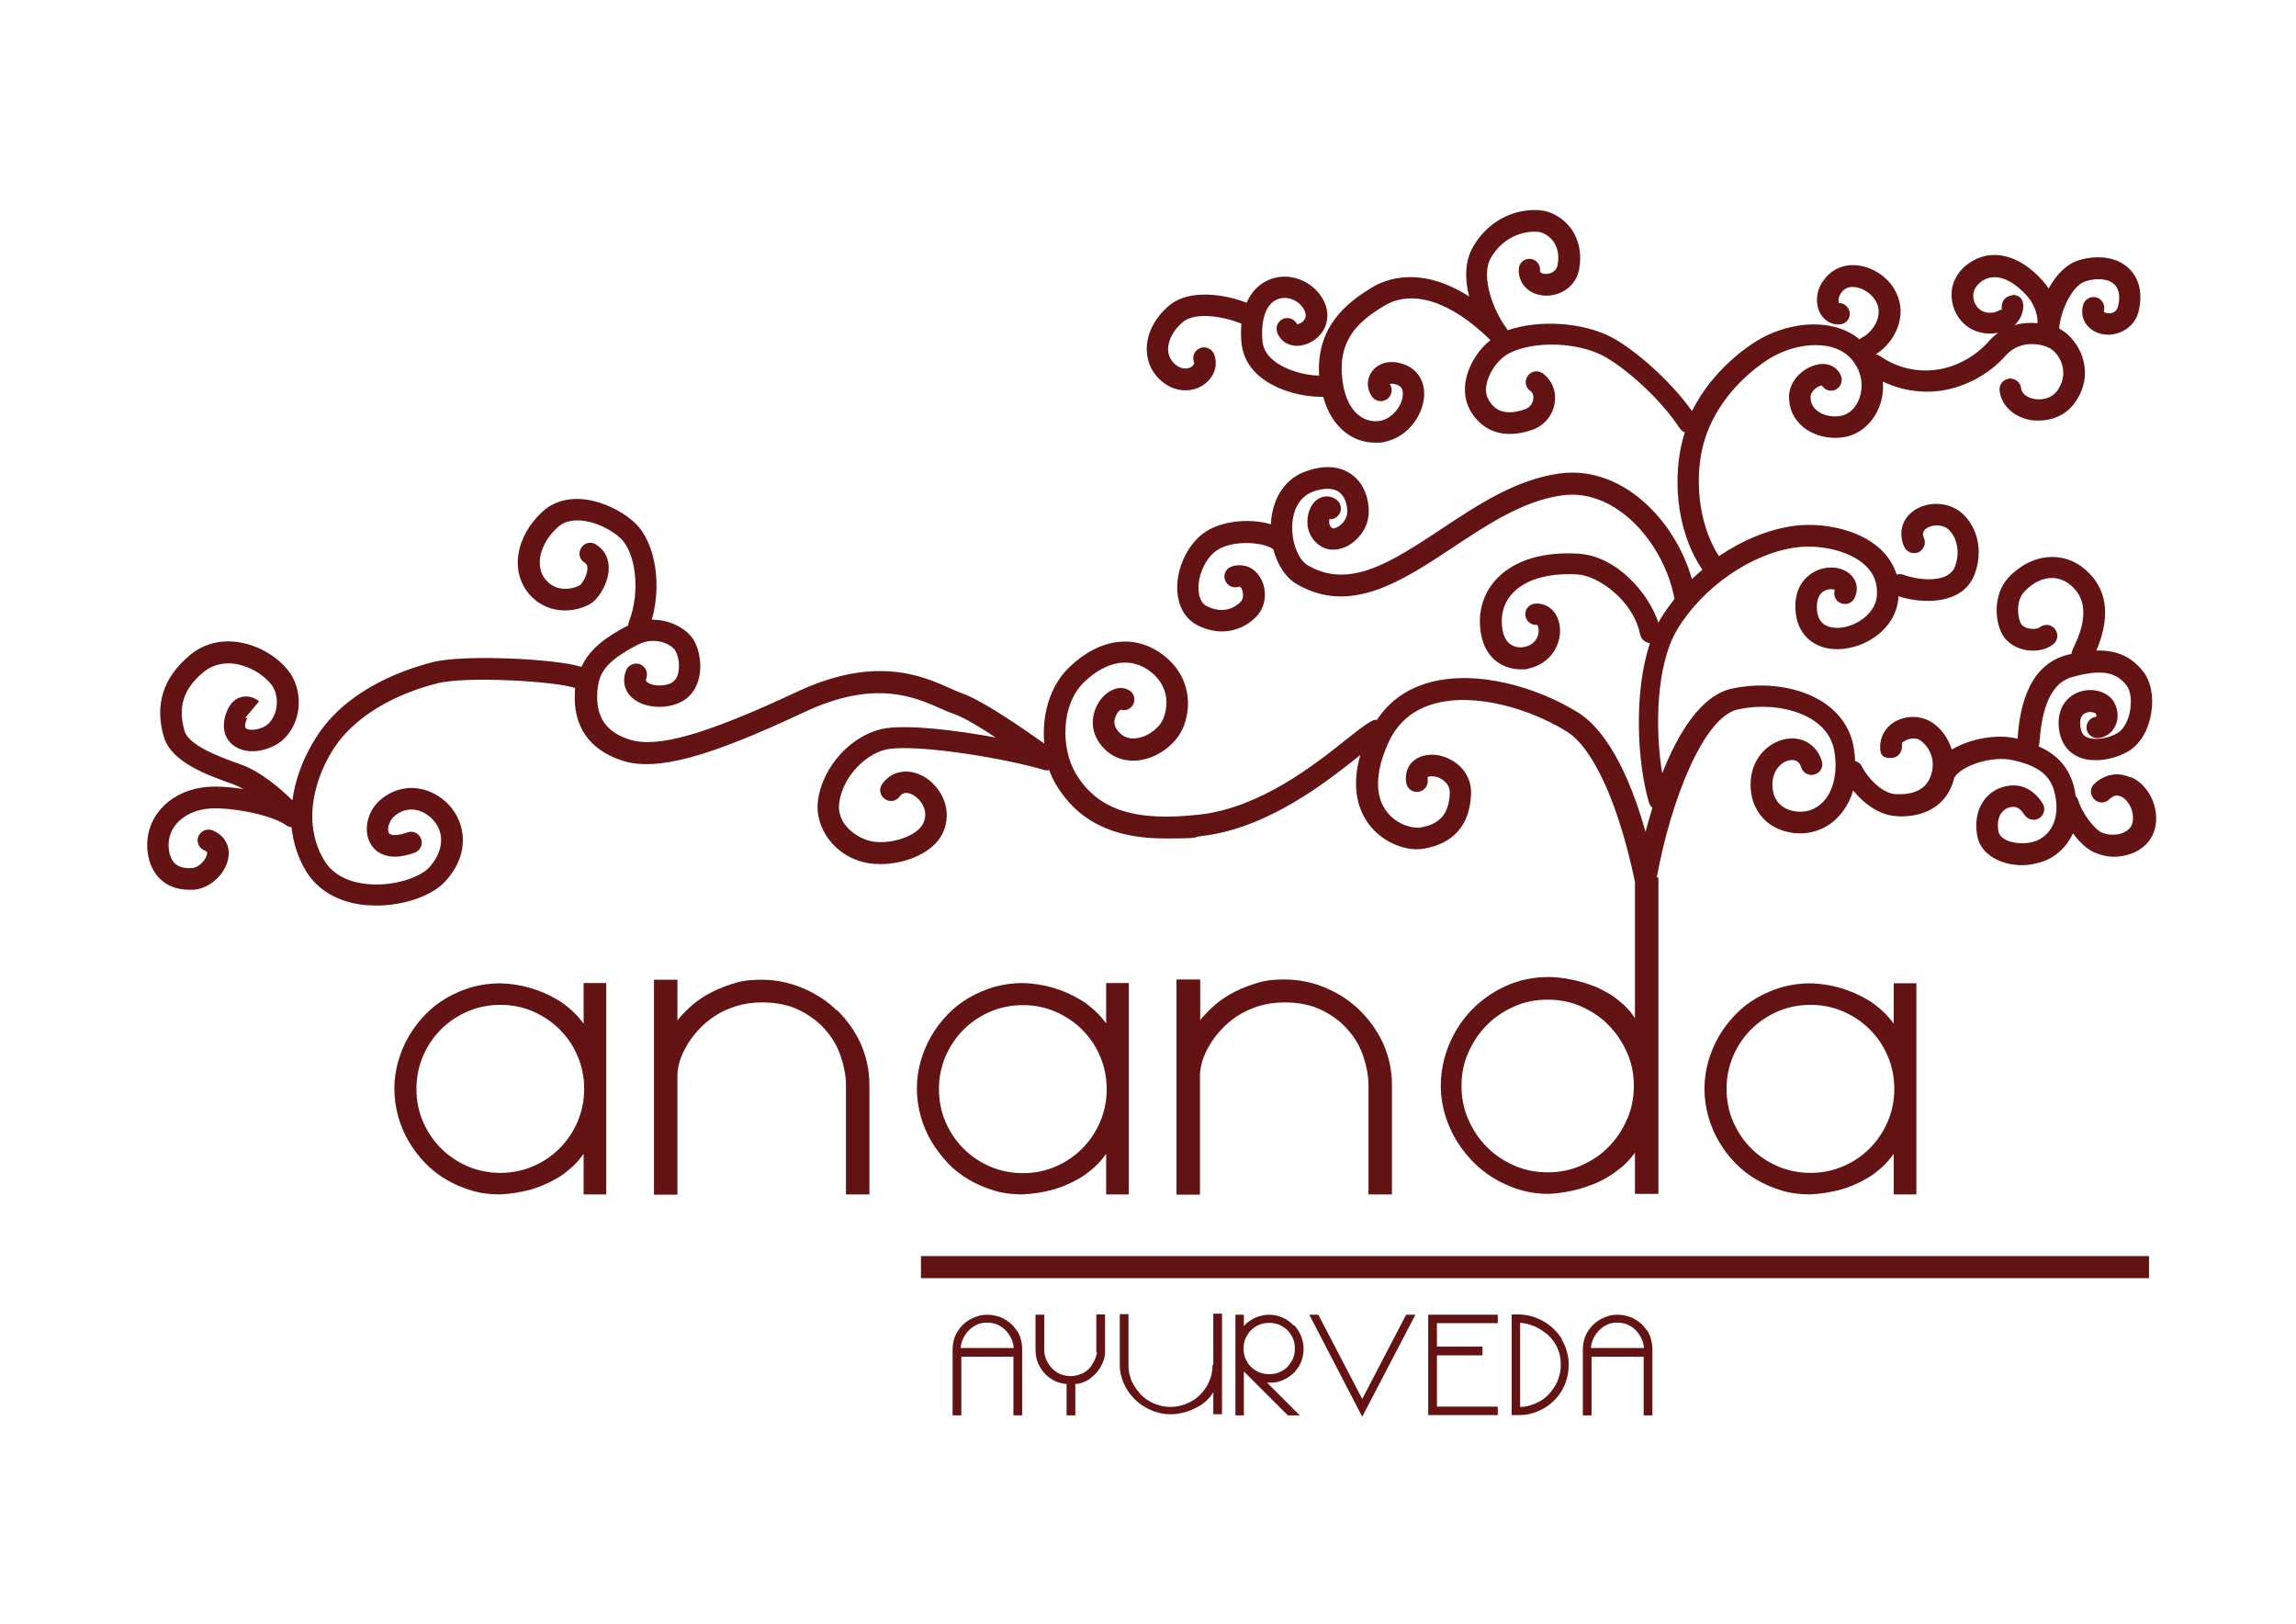 <?xml version="1.0" encoding="UTF-8"?>
<svg id="Calque_1" data-name="Calque 1" xmlns="http://www.w3.org/2000/svg" version="1.1" viewBox="0 0 841.9 595.3">
  <defs>
    <style>
      .cls-1 {
        fill: #631313;
        stroke-width: 0px;
      }
    </style>
  </defs>
  <path class="cls-1" d="M780.9,284.9c-4.4-2-9.3-1-13,2.5-1.6,1.5-1.6,4,0,5.6,1.5,1.6,4,1.6,5.6,0,1.8-1.8,3.3-1.4,4.2-1,2.3,1,4.6,4.4,4.4,8.3,0,2-.9,3.5-2.6,4.5-2.4,1.5-6.2,1.6-8.9.4-2.8-1.3-7.3-7.4-8.5-11.7-.2-.6-.5-1.2-1-1.6-.1-1-.3-2-.5-3-2-8.4-7.4-12.8-13.1-15.3.1-.4.2-.7.3-1.1.7-9.2,2.6-21.7,12.1-24.3,11.8-3.3,16.4-1.2,19.8,3,1.5,1.9,2,5.4,1.4,9.1-.6,3.8-2.4,7-4.4,8.3-3.1,2-8.6,3.1-11.6,1.6-.9-.4-2.1-1.4-2.3-4.2-.2-2.4.4-4,1.9-4.6,1.5-.7,3.3-.2,3.7.1.4.8.3,1.3.2,1.3-2.2.2-3.7,2.2-3.5,4.3s2.2,3.7,4.3,3.5c2.6-.3,4.9-1.8,6.1-4.2,1.4-2.6,1.3-5.8-.2-8.8-2-3.7-7.4-5.6-12.3-4.1-4.3,1.2-8.7,5.3-8.1,13,.4,4.9,2.7,8.7,6.6,10.7,2.1,1.1,4.5,1.5,7,1.5,4.5,0,9.1-1.5,12.3-3.5,4-2.5,7-7.6,8-13.7,1-6-.1-11.7-3-15.4-4.3-5.4-9.7-7.8-17.1-7.6,4.9-11.6,4.2-21-2.2-27.9-3.9-4.2-8.7-6.4-14-6.4h0c-5.7,0-11.3,2.6-15.9,7.4-6.1,6.4-5.2,17.1-1.8,21.9,1.7,2.5,5,4.4,8.6,4.9,3.6.5,7.1-.3,9.5-2.2,1.7-1.4,2-3.8.6-5.6s-3.8-2-5.6-.6c-.7.5-2,.7-3.4.5-1.7-.2-2.9-1-3.3-1.6-1.3-1.9-2.3-8.5,1.1-12,3-3.2,6.6-5,10.1-5h0c3,0,5.8,1.3,8.2,3.9,6.9,7.3,1.2,18.6-.6,22.3h0c-.2.6-.4,1.1-.4,1.6-.6.2-1.3.3-2,.5-15.4,4.3-17.2,22.7-17.8,30.6-.2,0-.4,0-.6-.1-6.9-1.6-16.7,0-23.5,4.1-1.6-5.1-5.1-9.2-9.3-11-3.8-1.6-8.5-1.2-12.1,1.1-3.1,2-4.9,5.3-4.9,9s1.8,4,4,4,4-1.8,4-4,.1-1.6,1.3-2.4c1.3-.8,3.3-1,4.6-.5,2.9,1.3,7.2,6.6,4.6,13.7-2.6,7-10.8,6.6-13.3,6.4-4.5-.5-9.6-5.6-11.9-10.1-.5-1.1-1.5-1.8-2.5-2,0-1.6-.2-3.3-.5-5-1.1-6.7-4.9-12.3-10.8-16.3-8.8-5.9-21.8-7.9-34-5.2-11.2,2.5-19.6,16.3-25.4,31-2.7-16.2-2.3-39.7,5.5-52.7,9.3-15.5,27.2-27.9,43.5-30.1,8-1.1,19.3.8,25.5,6.6,3.2,3,4.6,6.8,4.2,11.3-.6,6.6-8,11.4-14.3,11.6-3.1,0-6.9-.9-7.6-6-.3-2.7-.1-6.1,2.7-7.6,1.5-.8,3-.6,3.8-.4-.7,1.9.2,4.1,2.1,4.9,2,.9,4.3,0,5.2-2,1.4-3.1.8-6.2-1.5-8.4-3.1-3-8.6-3.5-13.1-1.2-2.5,1.3-8.3,5.3-7,15.6,1,8,7.1,13.1,15.6,12.9,9.9-.2,21.1-7.4,22-18.8,0-.2,0-.4,0-.6,3.1,1,6.9,1.7,10.8,1.7,7.1,0,14.3-2.4,17.1-9.6,4.2-11-.7-21.3-7.7-24.6-5.3-2.5-12.1-1.5-16,2.3-3.2,3.1-4,7.6-2.1,12,.9,2,3.2,2.9,5.2,2.1,2-.9,2.9-3.2,2.1-5.2-.8-1.7-.2-2.6.4-3.2,1.4-1.4,4.6-2,7.2-.9,3.2,1.5,6.4,7.6,3.7,14.6-2.3,5.9-12.6,5.2-18.9,2.9-.8-.3-1.7-.3-2.4,0-1.1-3.4-3-6.5-5.8-9.2-8.3-7.9-22.4-10-32-8.7-9.3,1.3-18.9,5.3-27.4,11.1,0,0,0,0,0,0-8.2-12.6-8.7-30.1-5.7-41.1,5.1-18.5,20.1-28.8,24.5-31.5,7-4.2,15.7-5.8,22.3-4.1,4.2,1.1,7.4,3.5,9.4,7.2,2.2,3.9,2.4,8.7.6,12.6-1.3,2.9-3.5,4.8-6.1,5.4-3.2.7-6.9,0-9.2-2-1.5-1.3-2.3-3-2.2-5,0-1,.7-2,1.7-2.9.9-.7,1.8-1.1,2.4-1.2,1,1.6,3,2.4,4.8,1.7,2-.8,3-3.1,2.3-5.1-1.3-3.3-4.6-5-8.4-4.3-5,.9-10.5,5.5-10.7,11.6-.1,4.5,1.7,8.5,5.1,11.3,4.1,3.4,10.2,4.8,15.9,3.6,5-1.1,9.2-4.7,11.6-9.8,1.5-3.3,2.1-6.8,1.8-10.4,6.7,3.2,14.2,4.4,21.6,3.3,8.9-1.4,17.5-6.1,23.4-12.8,5.5-6.2,13.5-4.2,16.1-2.8,1.8.9,4.1,3.5,4.8,6.8.7,3.1,0,6-1.9,8.8-2.3,3.1-6.2,3.7-9.2,2.9-.9-.2-3.8-1.2-4.1-3.8-.3-2.2-2.2-3.7-4.4-3.5-2.2.3-3.7,2.2-3.5,4.4.6,5,4.4,9,10,10.5,1.3.4,2.8.5,4.3.5,4.7,0,9.8-1.8,13.2-6.4,4.3-5.9,4.2-11.6,3.3-15.3-1.2-5.2-4.8-9.9-8.9-12,0,0,0,0,0,0,0,0,0-.3,0-.7.8-6.8,5-15.3,9.7-16.7,4.3-1.3,8.3-.9,10.4,1.1,2.2,2,2.1,5.4,1.5,7.9-.3,1.4-1.1,2.3-2.3,2.6-1.3.4-2.5,0-2.9-.3,0,0-.2-.1,0-.6.5-2.1-.8-4.3-2.9-4.8-2.1-.5-4.3.8-4.8,2.9-.8,3.2,0,6.2,2.3,8.2,2.6,2.5,6.8,3.3,10.6,2,4-1.3,6.8-4.4,7.6-8.5,1.4-6.4,0-11.8-3.9-15.4-4.3-3.9-11-4.9-18.1-2.8-4.8,1.5-8.5,5.6-11.1,10.4-.7-1-1.4-2-2.3-3-8.7-9.7-19.1-12-27.2-6.1-4.4,3.2-6.6,7.9-6,13,.5,5,3.7,9.5,8.1,11.4,2.8,1.2,6,1.5,8.9.9-1.2.9-2.4,1.9-3.5,3.2-4.8,5.4-11.6,9.2-18.7,10.3-7.4,1.1-14.9-.6-21.2-5-.5-.3-1-.5-1.5-.6,3.9-2.4,7.1-6.5,8.4-11,1.4-4.6.7-9.3-1.9-13.4-3.2-5-9.2-8.3-14.9-8.3h0c-4.6,0-8.5,2.2-11.1,6.1-2.6,3.9-2.7,8.7-.5,12.2,1.7,2.5,4.4,3.8,7.2,3.4,2.2-.4,3.6-2.4,3.2-4.5-.3-1.9-2-3.3-3.9-3.3-.2-.5-.4-1.8.6-3.4,1.1-1.7,2.5-2.5,4.4-2.5h0c3,0,6.5,2,8.2,4.7,1.4,2.1,1.7,4.4,1,6.9-1,3.4-3.7,6-5.8,7-.3.2-.6.4-.9.6-2.5-2.1-5.5-3.6-8.9-4.5-10.4-2.7-21.5.7-28.4,4.9-4.2,2.5-16.6,11-24.1,25.9-8.1-11.4-20.9-22.4-29.2-26.9-10.6-5.7-27-6.7-38.4-2.7-.1-.3-.3-.6-.5-.9-4-5.2-9.9-18.6-5.5-25.9,4.5-7.5,11.8-9.7,17.1-9.3,1.5.1,3.8,1.1,5.6,3.4,1.2,1.7,2.5,4.5,1.6,8.9-.5,2.6-3.2,3.3-4.8,3.1-1.7-.2-1.7-1-1.6-1.4.1-2.2-1.6-4-3.7-4.1-2.2-.1-4,1.6-4.1,3.7-.3,5,3.3,9,8.5,9.7,5.5.7,12.1-2.3,13.6-9.4,1.1-5.7,0-11.1-3-15.2-2.8-3.7-7-6.2-11.2-6.6-7.7-.7-18.1,2.4-24.5,13.1-3.3,5.5-3.2,12.3-1.6,18.5-17.7-11.3-30.4-6.5-35.6-3.3-9.7,5.8-20.5,14.7-19.4,32.3-4.9,0-12.4-1.9-16.9-5.7-2.4-2-3.7-4.4-3.9-7.1-.3-3.2-.6-13.8,6.6-15.5,3.1-.7,5.9.8,7.4,2.4,1.4,1.4,2.1,3.2,1.8,4.5-.2.8-.8,1.6-1.7,2.1-.6.3-1.1.5-1.4.5-.8-1.8-2.9-2.7-4.8-2.1-2.1.7-3.2,2.9-2.5,5,1.1,3.2,4,5.1,7.6,5,4.1-.2,9.2-3.2,10.5-8.5,1-4-.4-8.5-3.8-11.9-3.9-4-9.6-5.8-14.8-4.6-4.9,1.1-8.6,4.4-10.7,9.2-7.4-2.9-20.8-5.4-28.5,1.1-5.2,4.4-8.3,10.5-8.1,16.3.1,4.7,2.2,8.9,6,11.8,2.7,2.1,5.5,2.9,8.2,2.9s5.2-.9,7-2.3c3.6-2.7,5-6.9,3.5-10.9-.8-2-3.1-3.1-5.1-2.3-2,.8-3.1,3-2.3,5.1.3.8-.5,1.5-.8,1.7-1.2.9-3.4,1.2-5.7-.5-1.9-1.5-2.9-3.4-3-5.7,0-3.4,1.9-7.2,5.4-10.1,4.7-4,15.7-1.9,21.5.6-.2,2.1-.2,4.4,0,6.8.4,4.8,2.7,9.2,6.7,12.5,6.7,5.6,16.5,7.5,22.5,7.5s.5,0,.8,0c2.1,7.7,6.1,11.8,9.3,13.9,2.9,1.9,6.3,2.9,9.7,2.9s3.1-.2,4.7-.6c8.3-2.3,13.1-10.4,13.3-16.8.2-5.3-2.5-9.5-7.3-11.3-5.9-2.1-10,0-11.9,2.7-2,2.8-1.9,6.5.2,9.3,1.4,1.7,3.8,2,5.6.6,1.6-1.3,2-3.7.8-5.4.3-.1,1.1-.3,2.7.3.6.2,2.2.8,2.1,3.5-.1,3.6-3.2,8.2-7.5,9.5-2.6.7-5.5.3-7.9-1.3-3.5-2.3-5.9-6.8-6.7-13-2-14.2,4.7-21.4,15.3-27.7,10.3-6.2,24.5-1.6,38.9,12.6-3.8,3-6.9,7.5-8.4,12.2-1.5,4.8-1.2,9.5.8,13.2,3.2,5.9,8.4,9,14.7,9,2.6,0,5.5-.5,8.5-1.6,4.3-1.6,7.4-5.4,8-10,.6-4.2-1.1-8.2-4.4-10.6-1.8-1.3-4.2-.9-5.5.9-1.3,1.8-.9,4.2.9,5.5,1.3.9,1.2,2.4,1.1,3.1-.2,1.3-1,2.9-2.9,3.6-9.7,3.5-12.6-1.9-13.6-3.7-1.3-2.3-.8-5.1-.2-7,1.3-4.1,4.6-8.2,8.1-9.9,9.1-4.5,24.9-4,34.5,1.2,7.8,4.2,20.7,15.5,27.8,26.4.5.7,1.1,1.2,1.9,1.5-.3.8-.5,1.6-.7,2.4-3.6,13.1-2.9,32.8,6.8,47.5.1.2.2.3.4.4-1.3,1.1-2.6,2.3-3.9,3.5-2.9-10-8.4-19.4-15.7-26.5-9.7-9.5-21.4-13.8-32.9-12.2-15.9,2.2-30,11.5-43.5,20.5-17.9,11.8-33.4,22.1-48.7,13.2-3.8-2.2-6.3-9.3-5.7-15.8.3-3.3,1.8-9.2,7.7-11.3,2.8-1,6.7-1.7,9.4.2,2.3,1.7,3.1,5,3,7.3,0,2.4-1.6,4.2-3,5.2-1.2.8-2.1.9-2.3.8-.5-.3-1.1-.7-1.3-1.8,0-.5,0-1.1,0-1.5,1.3,0,2.5-.4,3.4-1.5,1.4-1.7,1.1-4.2-.6-5.6-1.8-1.4-4-1.7-6.1-.8-2.7,1.2-4.5,4.4-4.7,8.2-.2,4.2,1.8,7.8,5.3,9.8,2.7,1.5,6.3,1.4,9.7-.5,3.5-2,7.3-6.2,7.5-12.1.1-4.4-1.4-10.4-6.2-13.9-3-2.2-8.3-4.2-16.6-1.3-7.4,2.5-12.1,9.1-13,18,0,.5,0,1-.1,1.5-8.2-2.4-19.9-1.3-26.2,4.5-5.8,5.3-9.1,14.3-7.9,21.9.8,5.1,3.5,8.9,7.7,10.9,3,1.4,5.9,2,8.4,2,6.4,0,11.2-3.5,13.4-6.3,3-3.7,3.2-9.7.5-13.8-2.3-3.5-6-4.9-10-3.8-2.1.6-3.4,2.7-2.8,4.8s2.7,3.3,4.8,2.8c.6-.2.9-.1,1.3.5.8,1.3.8,3.5,0,4.6-.5.6-4.8,5.6-12.4,2.1-1.8-.8-2.8-2.5-3.2-4.9-.8-4.9,1.6-11.4,5.4-14.8,5.6-5.1,18.4-4.1,21.9-1.3,1.5,5.7,4.6,10.5,8.7,12.8,19.5,11.4,38.6-1.2,57-13.4,12.8-8.5,26.1-17.3,40.3-19.2,19.7-2.7,37.4,17.7,41.1,38-1.9,2.4-3.7,4.9-5.2,7.4-.2.4-.5.8-.7,1.3-3.6-10.9-15.3-24.4-29.3-25.3-12.7-.8-23.2,2.3-29.6,8.8-4.7,4.7-7,11.1-6.5,17.8.5,7.3,3.6,11.1,6.2,13,2.4,1.8,5.5,2.8,8.6,2.8s2-.1,3-.3c8.6-1.9,12.3-9.5,11.4-15.7-.7-5.1-4.4-8.4-9-8.1-2.2.2-3.8,2.1-3.6,4.2.2,2.2,2.1,3.8,4.3,3.6.3.2.8,1.4.5,3.2-.2,1.2-1.2,4.1-5.2,4.9-1.4.3-3.5.2-5.2-1.1-1.8-1.3-2.8-3.8-3-7.3-.3-4.5,1.2-8.6,4.3-11.7,4.8-4.8,13.1-7.1,23.5-6.5,7.5.5,20.4,9.5,22.9,22,.4,1.8,1.9,3,3.6,3.2-6.1,18.3-4.6,44-.4,58.3.2.8.7,1.5,1.3,2-.9,3.1-1.8,6.1-2.5,8.9-8.3-29.4-18.6-39.9-24.5-43.6-14.9-9.4-37.9-16.3-55.8-10.9-7.8,2.4-13.9,6.9-18.2,13.4-.6,0-1.2,0-1.8.4-2.1,1-5,3.3-9.3,6.7-11.8,9.4-31.5,25-53.6,27.6-24.2,2.8-37.8-1.7-45.8-15.1-5.4-9.2-5.5-25.2,3.2-33.5,8.4-8,17.4-9.3,24.6-3.5,5.1,4.1,6.8,10.3,4.5,16.6-1.4,3.8-6,7.2-10.3,7.6-3,.3-5.4-.9-7.1-3.6-1-1.6-.7-3.3-.3-4.3.5-1.4,1.4-2.3,1.9-2.6,1.8.5,3.7-.2,4.6-1.9,1-1.9.3-4.3-1.6-5.3-2.9-1.6-6.5-.6-9.4,2.4-3.4,3.6-5.5,10.2-2,16,3.2,5.3,8.5,8,14.6,7.4,7.4-.7,14.5-6.1,17-12.7,3.5-9.5.8-19.3-7-25.5-10.5-8.4-23.6-6.9-35,4-7.4,7.1-10.1,18-9.2,28-7.2-5.1-22.4-15.7-30.1-18.4-1.2-.4-2.7-1.1-4.3-1.8-10.3-4.6-27.5-12.3-56.4,1.3-33.3,15.6-51,20.6-61.1,17.5-8.7-2.7-12.5-8.2-12-17.3.4-6.9,2.7-11.2,14.8-17.5,6.5-3.4,12.7,0,13.9,2.3,1.1,1.9,1.7,5.5.9,8.4-.4,1.5-1.2,2.5-2.3,3.2-2.9,1.6-7.5,1.2-9.1-.3-.3-.3-.5-.5-.2-1.4.7-2-.3-4.3-2.4-5.1-2-.7-4.3.3-5.1,2.4-1.4,3.9-.5,7.6,2.5,10.1,4.3,3.7,12.5,4.2,18,1.2,3-1.6,5.1-4.4,6.1-7.9,1.5-5.3.3-11.1-1.6-14.4-2.3-4.1-8.5-7.8-15.5-7.7,3.7-12.9,1.3-28-5.8-35.1-3.8-3.8-9.7-7-15.5-8.4-7.5-1.8-14.1-.4-18.7,3.8-10.1,9.2-12.1,22.4-4.7,30.6,7.6,8.4,18.7,5.9,23,2.7,2.6-2,6.1-7.6,5.9-13-.1-3.5-1.8-6.4-4.7-8.2-1.9-1.2-4.3-.6-5.4,1.3-1.2,1.9-.6,4.3,1.3,5.4.6.4.9.8,1,1.8.1,2.5-1.9,5.8-2.7,6.4-.8.6-7.6,3.6-12.4-1.7-4.4-4.9-2.6-13.3,4.2-19.5,5.9-5.5,17.9-1,23.3,4.3,5,5,7.3,18.7,2.8,30.4-.2.5-.3.9-.3,1.4,0,0-.1,0-.2,0-8,4.2-13.9,8.5-16.9,15.1-9.2-3-43-4.6-54.3-1.8-10.3,2.6-29.4,9.2-40.9,24.6-2.2,3-7.7,11.1-10.1,22.2-.3,1.3-.5,2.6-.7,3.9-4.1-4-11.4-10.5-19.1-13.2-7-2.5-18.7-6.7-20.4-12.1-2.6-8.8-.5-15.5,6.8-21.6,3.8-3.2,8.1-3.5,11-3.2,5.3.6,10.8,3.6,14,7.7,1.9,2.4,2.5,6.2,1.6,9.6-.8,2.9-2.5,5.1-4.8,6.1-3.2,1.3-5.5.9-6.1.3-.6-.5-.3-1.6-.1-2.3.4-1.3.8-1.7.8-1.7-.2.2-.7.3-1,.2l5.1-6.1c-1.4-1.2-4.1-2.3-6.7-1.5-2.7.8-4.6,3.1-5.7,6.8-1.2,4.1-.4,7.9,2.4,10.4,3.4,3,8.9,3.5,14.5,1.1,4.6-1.9,8-6.1,9.4-11.4,1.5-5.8.3-12.1-3.1-16.5-4.5-5.8-12-9.9-19.4-10.7-6.3-.7-12.2,1-16.9,5-9.7,8.1-12.9,18.2-9.4,29.9,2.8,9.3,15.8,13.9,25.3,17.3,1.3.5,2.6,1.1,3.9,1.8-5.7-.9-11.3-1.2-15.1-.6-13,1.9-21.4,11.8-20.1,23.5.5,4.4,2.3,8.1,5.2,10.6,1.9,1.6,5.1,3.4,10,3.4s1.6,0,2.4-.1c5.8-.7,11.4-6.2,12.1-12.1.5-4.3-1.8-8-6-9.6-2-.8-4.3.3-5.1,2.3-.8,2,.3,4.3,2.3,5.1,1,.4,1,.7.9,1.2-.2,2-2.8,4.9-5.1,5.2-2.8.3-4.9-.2-6.4-1.4-1.7-1.4-2.3-3.7-2.5-5.4-1-8.7,6.3-13.8,13.4-14.8,7.3-1.1,23.9,1.8,29.7,6,.6.4,1.2.6,1.9.7.6,5.7,2.3,11,5.2,15.9,4.2,7.1,11.9,11.6,21.6,12.6,1.4.1,2.9.2,4.3.2,10,0,20.3-3.5,25.2-8.8,9.4-10.2,7.5-21.4,1.5-28-6.1-6.6-16.7-9.3-25.4-1.8-4.7,4.1-6.2,11.3-3.4,16,1.3,2.3,5.6,7.1,16.2,3.2,2-.8,3.1-3,2.3-5.1-.8-2-3-3.1-5.1-2.3-3.3,1.2-6,1.3-6.7.2-.8-1.3,0-4.3,1.8-6,5.1-4.5,10.9-2.6,14.4,1.2,4.4,4.8,3.8,11.6-1.4,17.4-3.4,3.7-13.1,7.1-22.9,6.1-5.1-.5-12-2.5-15.7-8.8-9.5-16-1.2-34.7,5.2-43.2,7.4-9.8,20.7-17.7,36.5-21.6,10.7-2.7,43.4-.7,50.2,1.7,0,0,.2,0,.2,0,0,.4-.1.9-.1,1.3-.8,12.8,5.3,21.5,17.5,25.4,12.4,3.9,31.1-1.1,66.8-17.9,25.7-12,40.2-5.5,49.9-1.2,1.7.8,3.4,1.5,4.9,2,3.5,1.2,9.3,4.7,15.2,8.6-14.5-2.7-31.5-4.7-40.3-3.4-12.1,1.9-23.3,13.8-24.9,26.7-1.2,9.3,5.7,20.6,18.7,22.8,1.4.2,2.8.3,4.3.3,9,0,19.4-4.1,22.8-11.4,3.9-8.5-.6-16.9-6.8-20.6-5.7-3.3-11.9-2.3-15.4,2.6-1.3,1.8-.9,4.2.9,5.5,1.8,1.3,4.2.9,5.5-.9,1.4-2,3.5-1.3,5-.5,2.6,1.5,5.9,5.7,3.6,10.4-2.1,4.5-11.5,7.8-18.6,6.6-5.7-1-13.2-6.4-12.2-14,1.3-10.3,10.6-18.8,18.2-19.9,11.4-1.7,42.6,3.4,57,7.7.6.2,1.2.2,1.8,0,.7,1.9,1.5,3.7,2.5,5.3,9.4,15.9,24.9,19.8,39.9,19.8s9.2-.4,13.6-.9c24.3-2.8,45.9-20,57.6-29.3.2-.1.3-.2.5-.4-3.6,12.6-.4,20.8,3.3,25.6,5.4,7,14,9.7,19.7,8.8,11.1-1.8,17.2-8.7,17.6-20.1.2-5.2-2.5-9.9-7.3-12.5-4.5-2.5-9.7-2.5-13.1-.2-2.7,1.8-3.9,4.9-3.4,8.5.3,2.2,2.3,3.7,4.5,3.4,2.2-.3,3.7-2.3,3.4-4.5,0-.6,0-.8,0-.9.2-.2,1.7-.6,3.8.1,1,.4,4.4,1.9,4.3,5.8-.3,7.6-3.6,11.4-10.9,12.6-2.8.4-8.6-1.1-12.2-5.8-4.4-5.7-4.3-14.3.4-24.9,3.2-7.3,8.7-12.2,16.3-14.5,15.4-4.7,36.3,1.9,49.3,10,9.8,6.1,19.1,26.8,25,55.1,0,0,0,0,0,0v50c-1.2-1.9-2.6-3.5-4.2-5-1.6-1.4-3.2-2.7-4.8-3.7-1.7-1-3.4-1.9-5.1-2.7-1.8-.7-3.5-1.3-5.2-1.8-3.9-1.1-7.9-1.8-12-1.9-6,0-11.4,1.1-16.3,3.4-4.9,2.3-9.1,5.3-12.6,9-3.5,3.7-6.2,8-8.1,12.7-1.9,4.8-2.9,9.7-2.9,14.7s1,9.9,3,14.7c2,4.8,4.8,9,8.3,12.7,3.5,3.7,7.7,6.7,12.6,8.9,4.8,2.2,10,3.4,15.6,3.4,3.9-.2,7.8-.8,11.7-1.9,1.6-.5,3.3-1.1,5.1-1.8,1.8-.7,3.5-1.6,5.3-2.7,1.8-1.1,3.4-2.3,5.1-3.7,1.6-1.4,3.1-3.1,4.5-5v15.1h8.6v-116h-.6c5.1-28.1,17.1-58.8,29.7-61.6,10-2.2,20.9-.6,27.9,4.1,4.2,2.8,6.7,6.6,7.5,11.1,1.2,7.1,0,13.2-3,17.4-2.1,2.7-4.9,4.5-8,4.8-3.3.4-6.6-.5-8.7-2.4-2-1.7-3-4.3-3-7.5,0-5.1,3.3-8.4,6.4-8.9,2.1-.3,3.5.5,4.2,2.7.7,2.1,2.9,3.2,5,2.5,2.1-.7,3.2-2.9,2.5-5-1.9-5.8-7-9-13-8-6.5,1.1-13.1,7.1-13.1,16.7,0,7,3.1,11.1,5.6,13.4,3.8,3.4,9.3,5,14.8,4.4,5.3-.6,10.1-3.4,13.4-7.9,1.7-2.3,3-4.9,3.8-7.7,3.8,4.7,9.1,8.6,14.7,9.3,1,.1,2,.2,3,.2,7.4,0,15.4-3,18.6-11.6.3-.9.6-1.8.8-2.6,2.9-4.7,14.2-8.1,21.5-6.4,9.4,2.1,13.8,5.6,15.3,12,1.8,7.5-.1,13.7-5.2,16.8-3.2,2-8.6,2.2-12.3.6-1.3-.6-2.8-1.6-3.1-3.2-.9-5,1.1-7.7,3.2-8.6,2.3-.9,4.2-.9,6.3,2.4,1.2,1.8,3.6,2.4,5.4,1.3,1.9-1.2,2.4-3.6,1.3-5.4-3.8-6.1-9.6-8.1-15.9-5.6-4.8,1.9-9.8,7.6-8.1,17.4.7,3.9,3.4,7.1,7.7,9,2.7,1.2,5.7,1.8,8.8,1.8s7.8-1,10.9-2.9c3.5-2.2,6.1-5.2,7.7-8.8,2.2,3,4.9,5.7,7.8,7,2.3,1,4.8,1.6,7.4,1.6s6.3-.8,8.9-2.4c3.9-2.4,6.2-6.2,6.4-10.9.3-6.7-3.5-13.3-9-15.8ZM738,108.3c-2.2,0-4,1.8-4,4s0,.9-1,1.5c-1.5,1-4.1,1.2-6,.3-1.8-.8-3.2-2.8-3.4-5-.2-1.6.2-3.8,2.8-5.8,6.6-4.8,13.9,1.9,16.7,5,3.7,4.1,4.1,8.4,4,10.2-2.6-.3-5.5-.1-8.4.7,2-1.9,3.2-4.3,3.2-7.1s-1.8-4-4-4ZM596.6,410.4c-1.7,3.8-3.9,7.2-6.8,10.1-2.8,2.9-6.2,5.1-10,6.8-3.8,1.7-8,2.5-12.3,2.5s-8.5-.8-12.3-2.5c-3.8-1.7-7.2-3.9-10-6.8-2.9-2.9-5.1-6.2-6.8-10.1-1.7-3.8-2.5-7.9-2.5-12.3s.8-8.4,2.5-12.2c1.7-3.8,3.9-7.2,6.8-10.1,2.9-2.9,6.2-5.1,10-6.8,3.8-1.7,7.9-2.5,12.3-2.5s8.5.8,12.3,2.5c3.8,1.7,7.2,3.9,10,6.8,2.8,2.9,5.1,6.2,6.8,10.1,1.7,3.8,2.5,7.9,2.5,12.2s-.8,8.5-2.5,12.3Z"/>
  <rect class="cls-1" x="337.7" y="460.5" width="450.3" height="8.1"/>
  <path class="cls-1" d="M372.8,487.8c-.6-.9-1.3-1.8-2.1-2.5-.8-.7-1.7-1.3-2.6-1.8-.9-.5-1.9-.9-3-1.1-1-.3-2.1-.4-3.1-.4s-2.1.1-3.1.4c-1,.3-2,.7-3,1.2-.9.5-1.8,1.1-2.6,1.9-.8.7-1.5,1.6-2.1,2.5-.6.9-1.1,2-1.4,3.1-.3,1.1-.5,2.4-.5,3.7v24.1h3.2v-21.5s19.1,0,19.1,0v21.5h3.2v-24.2c0-1.3-.2-2.6-.5-3.7-.3-1.2-.8-2.2-1.4-3.2ZM352.3,494.2c0-1.1.3-2.2.8-3.3.5-1.1,1.1-2.1,2-3,.8-.9,1.8-1.6,3-2.2,1.2-.6,2.5-.8,3.9-.8s2.8.3,3.9.8c1.2.6,2.2,1.3,3,2.2.8.9,1.5,1.9,2,3,.5,1.1.7,2.2.8,3.3h-19.4Z"/>
  <path class="cls-1" d="M402.2,495.8c0,.2,0,.6-.2,1.1-.1.5-.3,1.1-.6,1.7-.3.6-.7,1.3-1.1,2-.5.7-1.1,1.4-1.8,1.9-.7.6-1.6,1.1-2.6,1.4-1,.4-2.1.6-3.4.6s-2.7-.3-3.9-.8c-1.2-.6-2.2-1.3-3-2.2-.8-.9-1.5-2-2-3.1-.5-1.2-.7-2.4-.7-3.6v-12.8h-3.2v12.7c0,1.9.3,3.6,1,5.2.7,1.5,1.5,2.8,2.6,3.9,1.1,1.1,2.3,1.9,3.7,2.6,1.4.6,2.8.9,4.1,1v11.5h3.2v-11.5c1.1,0,2.1-.3,3.1-.7,1-.4,1.9-.9,2.7-1.6.8-.6,1.5-1.3,2.2-2.1.6-.8,1.2-1.6,1.6-2.5.4-.8.8-1.7,1-2.5.2-.8.3-1.6.3-2.3v-13.8h-3.2v13.8Z"/>
  <path class="cls-1" d="M444.6,500.5c0,1.4-.2,2.7-.5,4-.4,1.3-.9,2.5-1.5,3.6-.7,1.1-1.5,2.2-2.4,3.1-.9.9-2,1.8-3.1,2.4-1.1.7-2.4,1.2-3.7,1.6-1.3.4-2.7.6-4.2.6s-2.9-.2-4.2-.6c-1.3-.4-2.6-.9-3.7-1.6-1.2-.7-2.2-1.5-3.1-2.5-.9-1-1.7-2-2.4-3.2-.7-1.1-1.2-2.3-1.5-3.6-.4-1.3-.5-2.6-.5-3.9v-18.6h-3.2v18.5c0,1.6.2,3.2.7,4.7.4,1.5,1.1,3,1.9,4.3.8,1.4,1.8,2.6,2.9,3.7,1.1,1.1,2.4,2.1,3.8,2.9,1.4.8,2.9,1.5,4.5,1.9,1.6.5,3.3.7,5,.7,2,0,4-.4,5.9-1,.8-.3,1.7-.6,2.5-1,.9-.4,1.7-.9,2.6-1.4.8-.6,1.7-1.2,2.4-2,.8-.8,1.5-1.7,2.1-2.7v8.1h3.2v-36.9h-3.2v18.6Z"/>
  <path class="cls-1" d="M474.3,485.9c-1.1-1.2-2.4-2.1-3.9-2.8-1.5-.7-3.2-1.1-5.1-1.1-1.1,0-2.2.2-3.3.5-.5.1-1,.3-1.5.5-.5.2-1,.5-1.5.8-.5.3-1,.6-1.5,1-.5.4-1,.9-1.4,1.4v-4.2h-3.1v36.9h3.1v-16.1l16.1,16.1h4.4l-12-12c.3,0,.5,0,.7,0h.3c1,0,2,0,2.9-.3,1-.2,1.9-.6,2.9-1.1.9-.5,1.8-1.1,2.6-1.8.8-.7,1.5-1.6,2.1-2.5.6-.9,1.1-2,1.4-3.1.3-1.1.5-2.4.5-3.7s-.3-3-.9-4.5c-.6-1.5-1.4-2.8-2.5-4ZM474.1,498.1c-.5,1.1-1.2,2.1-2,3-.9.9-1.9,1.5-3,2-1.2.5-2.4.7-3.7.7s-2.5-.2-3.7-.7c-1.2-.5-2.2-1.2-3-2-.9-.9-1.5-1.9-2-3-.5-1.1-.7-2.4-.7-3.7s.2-2.5.7-3.7c.5-1.1,1.2-2.1,2-3,.9-.9,1.9-1.5,3-2,1.1-.5,2.4-.7,3.7-.7s2.5.2,3.7.7c1.1.5,2.1,1.2,3,2,.9.9,1.5,1.9,2,3,.5,1.1.7,2.4.7,3.7s-.2,2.5-.7,3.7Z"/>
  <polygon class="cls-1" points="499.5 512.9 483.4 482 480.1 482 499.5 519.4 519 482 515.6 482 499.5 512.9"/>
  <polygon class="cls-1" points="523.7 518.8 549.2 518.8 549.2 515.7 526.9 515.7 526.9 496.9 543.6 496.9 543.6 493.7 526.9 493.7 526.9 485.1 549.2 485.1 549.2 482 523.7 482 523.7 518.8"/>
  <path class="cls-1" d="M572.8,491.1c-.8-1.4-1.8-2.6-2.9-3.7-1.1-1.1-2.4-2.1-3.8-2.9-1.4-.8-2.8-1.4-4.4-1.9-1.6-.4-3.2-.7-4.8-.7h-2.6v36.9h2.7c1.7,0,3.4-.2,4.9-.7,1.6-.4,3-1.1,4.4-1.9,1.4-.8,2.6-1.8,3.7-2.9,1.1-1.1,2.1-2.4,2.8-3.7.8-1.4,1.4-2.8,1.8-4.4.4-1.6.6-3.2.6-4.9s-.2-3.3-.7-4.9c-.4-1.6-1.1-3-1.9-4.4ZM571.7,504.6c-.4,1.3-.9,2.6-1.6,3.7-.7,1.1-1.5,2.1-2.4,3.1-.9.9-1.9,1.7-3,2.3-1.1.6-2.3,1.2-3.5,1.5-1.2.4-2.5.6-3.8.6v-30.8c1,0,2,.2,3.1.5,1.1.3,2.2.7,3.3,1.3,1.1.6,2.2,1.3,3.2,2.1,1,.8,1.9,1.8,2.7,2.9.8,1.1,1.4,2.4,1.9,3.8.5,1.4.7,3,.7,4.8s-.2,2.9-.6,4.2Z"/>
  <path class="cls-1" d="M603.9,487.8c-.6-.9-1.3-1.8-2.1-2.5-.8-.7-1.7-1.3-2.6-1.8-.9-.5-1.9-.9-3-1.1-1-.3-2.1-.4-3.1-.4s-2.1.1-3.1.4c-1,.3-2,.7-3,1.2-.9.5-1.8,1.1-2.6,1.9-.8.7-1.5,1.6-2.1,2.5-.6.9-1.1,2-1.4,3.1-.3,1.1-.5,2.4-.5,3.7v24.1h3.2v-21.5s19.1,0,19.1,0v21.5h3.2v-24.2c0-1.3-.2-2.6-.5-3.7-.3-1.2-.8-2.2-1.4-3.2ZM583.4,494.2c0-1.1.3-2.2.8-3.3.5-1.1,1.1-2.1,2-3,.8-.9,1.8-1.6,3-2.2,1.2-.6,2.5-.8,3.9-.8s2.8.3,3.9.8c1.2.6,2.2,1.3,3,2.2.8.9,1.5,1.9,2,3,.5,1.1.7,2.2.8,3.3h-19.4Z"/>
  <path class="cls-1" d="M214,375.3c-1.3-1.8-2.8-3.5-4.4-4.9-1.6-1.4-3.2-2.7-4.9-3.7-1.7-1-3.4-1.9-5-2.6-1.7-.7-3.3-1.3-4.9-1.8-3.7-1.1-7.5-1.7-11.3-1.8-3.7,0-7.2.5-10.5,1.4-3.3,1-6.4,2.3-9.3,4-2.9,1.7-5.5,3.7-7.8,6.1-2.3,2.4-4.3,5-6,7.9-1.7,2.9-2.9,5.9-3.9,9.2-.9,3.3-1.4,6.6-1.4,10.1s.5,6.8,1.4,10.1c.9,3.3,2.2,6.3,3.9,9.2,1.7,2.9,3.7,5.5,6,7.9,2.3,2.4,4.9,4.4,7.8,6.1,2.9,1.7,6,3,9.3,4,3.3,1,6.8,1.4,10.4,1.4,3.8-.2,7.6-.8,11.3-1.8,1.6-.5,3.2-1,4.9-1.8,1.7-.7,3.4-1.6,5.1-2.6,1.7-1,3.3-2.3,4.9-3.7,1.6-1.4,3.1-3.1,4.4-5v14.9h8.3v-77.5h-8.3v14.8ZM211.8,411.2c-1.6,3.7-3.8,7-6.6,9.8-2.8,2.8-6,5-9.8,6.6-3.7,1.6-7.7,2.4-11.9,2.4s-8.3-.8-12-2.4c-3.7-1.6-7-3.8-9.8-6.6-2.8-2.8-5-6.1-6.6-9.8-1.6-3.7-2.4-7.7-2.4-12s.8-8.2,2.4-12c1.6-3.7,3.8-7,6.6-9.8,2.8-2.8,6.1-5,9.8-6.6,3.7-1.6,7.7-2.4,12-2.4s8.2.8,11.9,2.4c3.7,1.6,7,3.8,9.8,6.6,2.8,2.8,5,6,6.6,9.8,1.6,3.7,2.4,7.7,2.4,12s-.8,8.2-2.4,12Z"/>
  <path class="cls-1" d="M306.8,370.4c-3.6-3.5-7.8-6.2-12.6-8.2-4.8-2-9.7-3-14.9-3s-7.7.5-11.1,1.6c-3.4,1.1-6.3,2.4-9,3.9-2.6,1.5-4.8,3.2-6.6,4.9-1.8,1.7-3.2,3.2-4.2,4.5v-14.9h-8.6v78.8h8.6c0-7.4,0-13.9,0-19.3v-24.5c0-1.4.3-3.1.8-5,.6-1.9,1.4-3.8,2.6-5.8,1.1-2,2.6-3.9,4.3-5.8,1.7-1.9,3.7-3.6,6-5.1,2.3-1.5,4.9-2.7,7.7-3.6,2.9-.9,6.1-1.4,9.6-1.4,5.2,0,9.7.9,13.6,2.8,3.9,1.9,7.1,4.3,9.6,7.2,2.6,2.9,4.5,6.2,5.7,9.8,1.2,3.6,1.9,7.1,1.9,10.4v40.2h8.6v-40.1c0-5.4-1.1-10.4-3.2-15.2-2.2-4.7-5.1-8.8-8.7-12.3Z"/>
  <path class="cls-1" d="M347.5,426.4c2.3,2.4,4.9,4.4,7.8,6.1,2.9,1.7,6,3,9.3,4,3.3,1,6.8,1.4,10.4,1.4,3.8-.2,7.6-.8,11.3-1.8,1.6-.5,3.2-1,4.9-1.8,1.7-.7,3.4-1.6,5.1-2.6,1.7-1,3.3-2.3,4.9-3.7,1.6-1.4,3.1-3.1,4.4-5v14.9h8.3v-77.5h-8.3v14.8c-1.3-1.8-2.8-3.5-4.4-4.9-1.6-1.4-3.2-2.7-4.9-3.7-1.7-1-3.4-1.9-5-2.6-1.7-.7-3.3-1.3-4.9-1.8-3.7-1.1-7.5-1.7-11.3-1.8-3.7,0-7.2.5-10.5,1.4-3.3,1-6.4,2.3-9.3,4-2.9,1.7-5.5,3.7-7.8,6.1-2.3,2.4-4.3,5-6,7.9-1.7,2.9-2.9,5.9-3.9,9.2-.9,3.3-1.4,6.6-1.4,10.1s.5,6.8,1.4,10.1c.9,3.3,2.2,6.3,3.9,9.2,1.7,2.9,3.7,5.5,6,7.9ZM346.7,387.3c1.6-3.7,3.8-7,6.6-9.8,2.8-2.8,6.1-5,9.8-6.6,3.7-1.6,7.7-2.4,12-2.4s8.2.8,11.9,2.4c3.7,1.6,7,3.8,9.8,6.6,2.8,2.8,5,6,6.6,9.8,1.6,3.7,2.4,7.7,2.4,12s-.8,8.2-2.4,12c-1.6,3.7-3.8,7-6.6,9.8-2.8,2.8-6,5-9.8,6.6-3.7,1.6-7.7,2.4-11.9,2.4s-8.3-.8-12-2.4c-3.7-1.6-7-3.8-9.8-6.6-2.8-2.8-5-6.1-6.6-9.8-1.6-3.7-2.4-7.7-2.4-12s.8-8.2,2.4-12Z"/>
  <path class="cls-1" d="M431.4,359.2v78.8h8.6c0-7.4,0-13.9,0-19.3v-24.5c0-1.4.3-3.1.8-5,.6-1.9,1.4-3.8,2.6-5.8,1.1-2,2.6-3.9,4.3-5.8,1.7-1.9,3.7-3.6,6-5.1,2.3-1.5,4.9-2.7,7.7-3.6,2.9-.9,6.1-1.4,9.6-1.4,5.2,0,9.7.9,13.6,2.8,3.9,1.9,7.1,4.3,9.6,7.2,2.6,2.9,4.5,6.2,5.7,9.8,1.2,3.6,1.9,7.1,1.9,10.4v40.2h8.6v-40.1c0-5.4-1.1-10.4-3.2-15.2-2.2-4.7-5.1-8.8-8.7-12.3-3.6-3.5-7.8-6.2-12.6-8.2-4.8-2-9.7-3-14.9-3s-7.7.5-11.1,1.6c-3.4,1.1-6.4,2.4-9,3.9-2.6,1.5-4.8,3.2-6.6,4.9-1.8,1.7-3.2,3.2-4.2,4.5v-14.9h-8.6Z"/>
  <path class="cls-1" d="M702.7,438v-77.5h-8.3v14.8c-1.3-1.8-2.8-3.5-4.4-4.9-1.6-1.4-3.2-2.7-4.9-3.7-1.7-1-3.4-1.9-5-2.6-1.7-.7-3.3-1.3-4.9-1.8-3.7-1.1-7.5-1.7-11.3-1.8-3.7,0-7.2.5-10.5,1.4-3.3,1-6.4,2.3-9.3,4-2.9,1.7-5.5,3.7-7.8,6.1-2.3,2.4-4.3,5-6,7.9-1.7,2.9-2.9,5.9-3.9,9.2-.9,3.3-1.4,6.6-1.4,10.1s.5,6.8,1.4,10.1c.9,3.3,2.2,6.3,3.9,9.2,1.7,2.9,3.6,5.5,6,7.9,2.3,2.4,4.9,4.4,7.8,6.1,2.9,1.7,6,3,9.3,4,3.3,1,6.8,1.4,10.4,1.4,3.8-.2,7.6-.8,11.3-1.8,1.6-.5,3.2-1,4.9-1.8,1.7-.7,3.4-1.6,5.1-2.6,1.7-1,3.3-2.3,4.9-3.7,1.6-1.4,3-3.1,4.4-5v14.9h8.3ZM692.2,411.2c-1.6,3.7-3.8,7-6.6,9.8-2.8,2.8-6,5-9.8,6.6-3.7,1.6-7.7,2.4-11.9,2.4s-8.3-.8-12-2.4c-3.7-1.6-7-3.8-9.8-6.6-2.8-2.8-5-6.1-6.6-9.8-1.6-3.7-2.4-7.7-2.4-12s.8-8.2,2.4-12c1.6-3.7,3.8-7,6.6-9.8,2.8-2.8,6.1-5,9.8-6.6,3.7-1.6,7.7-2.4,12-2.4s8.2.8,11.9,2.4c3.7,1.6,7,3.8,9.8,6.6,2.8,2.8,5,6,6.6,9.8,1.6,3.7,2.4,7.7,2.4,12s-.8,8.2-2.4,12Z"/>
</svg>